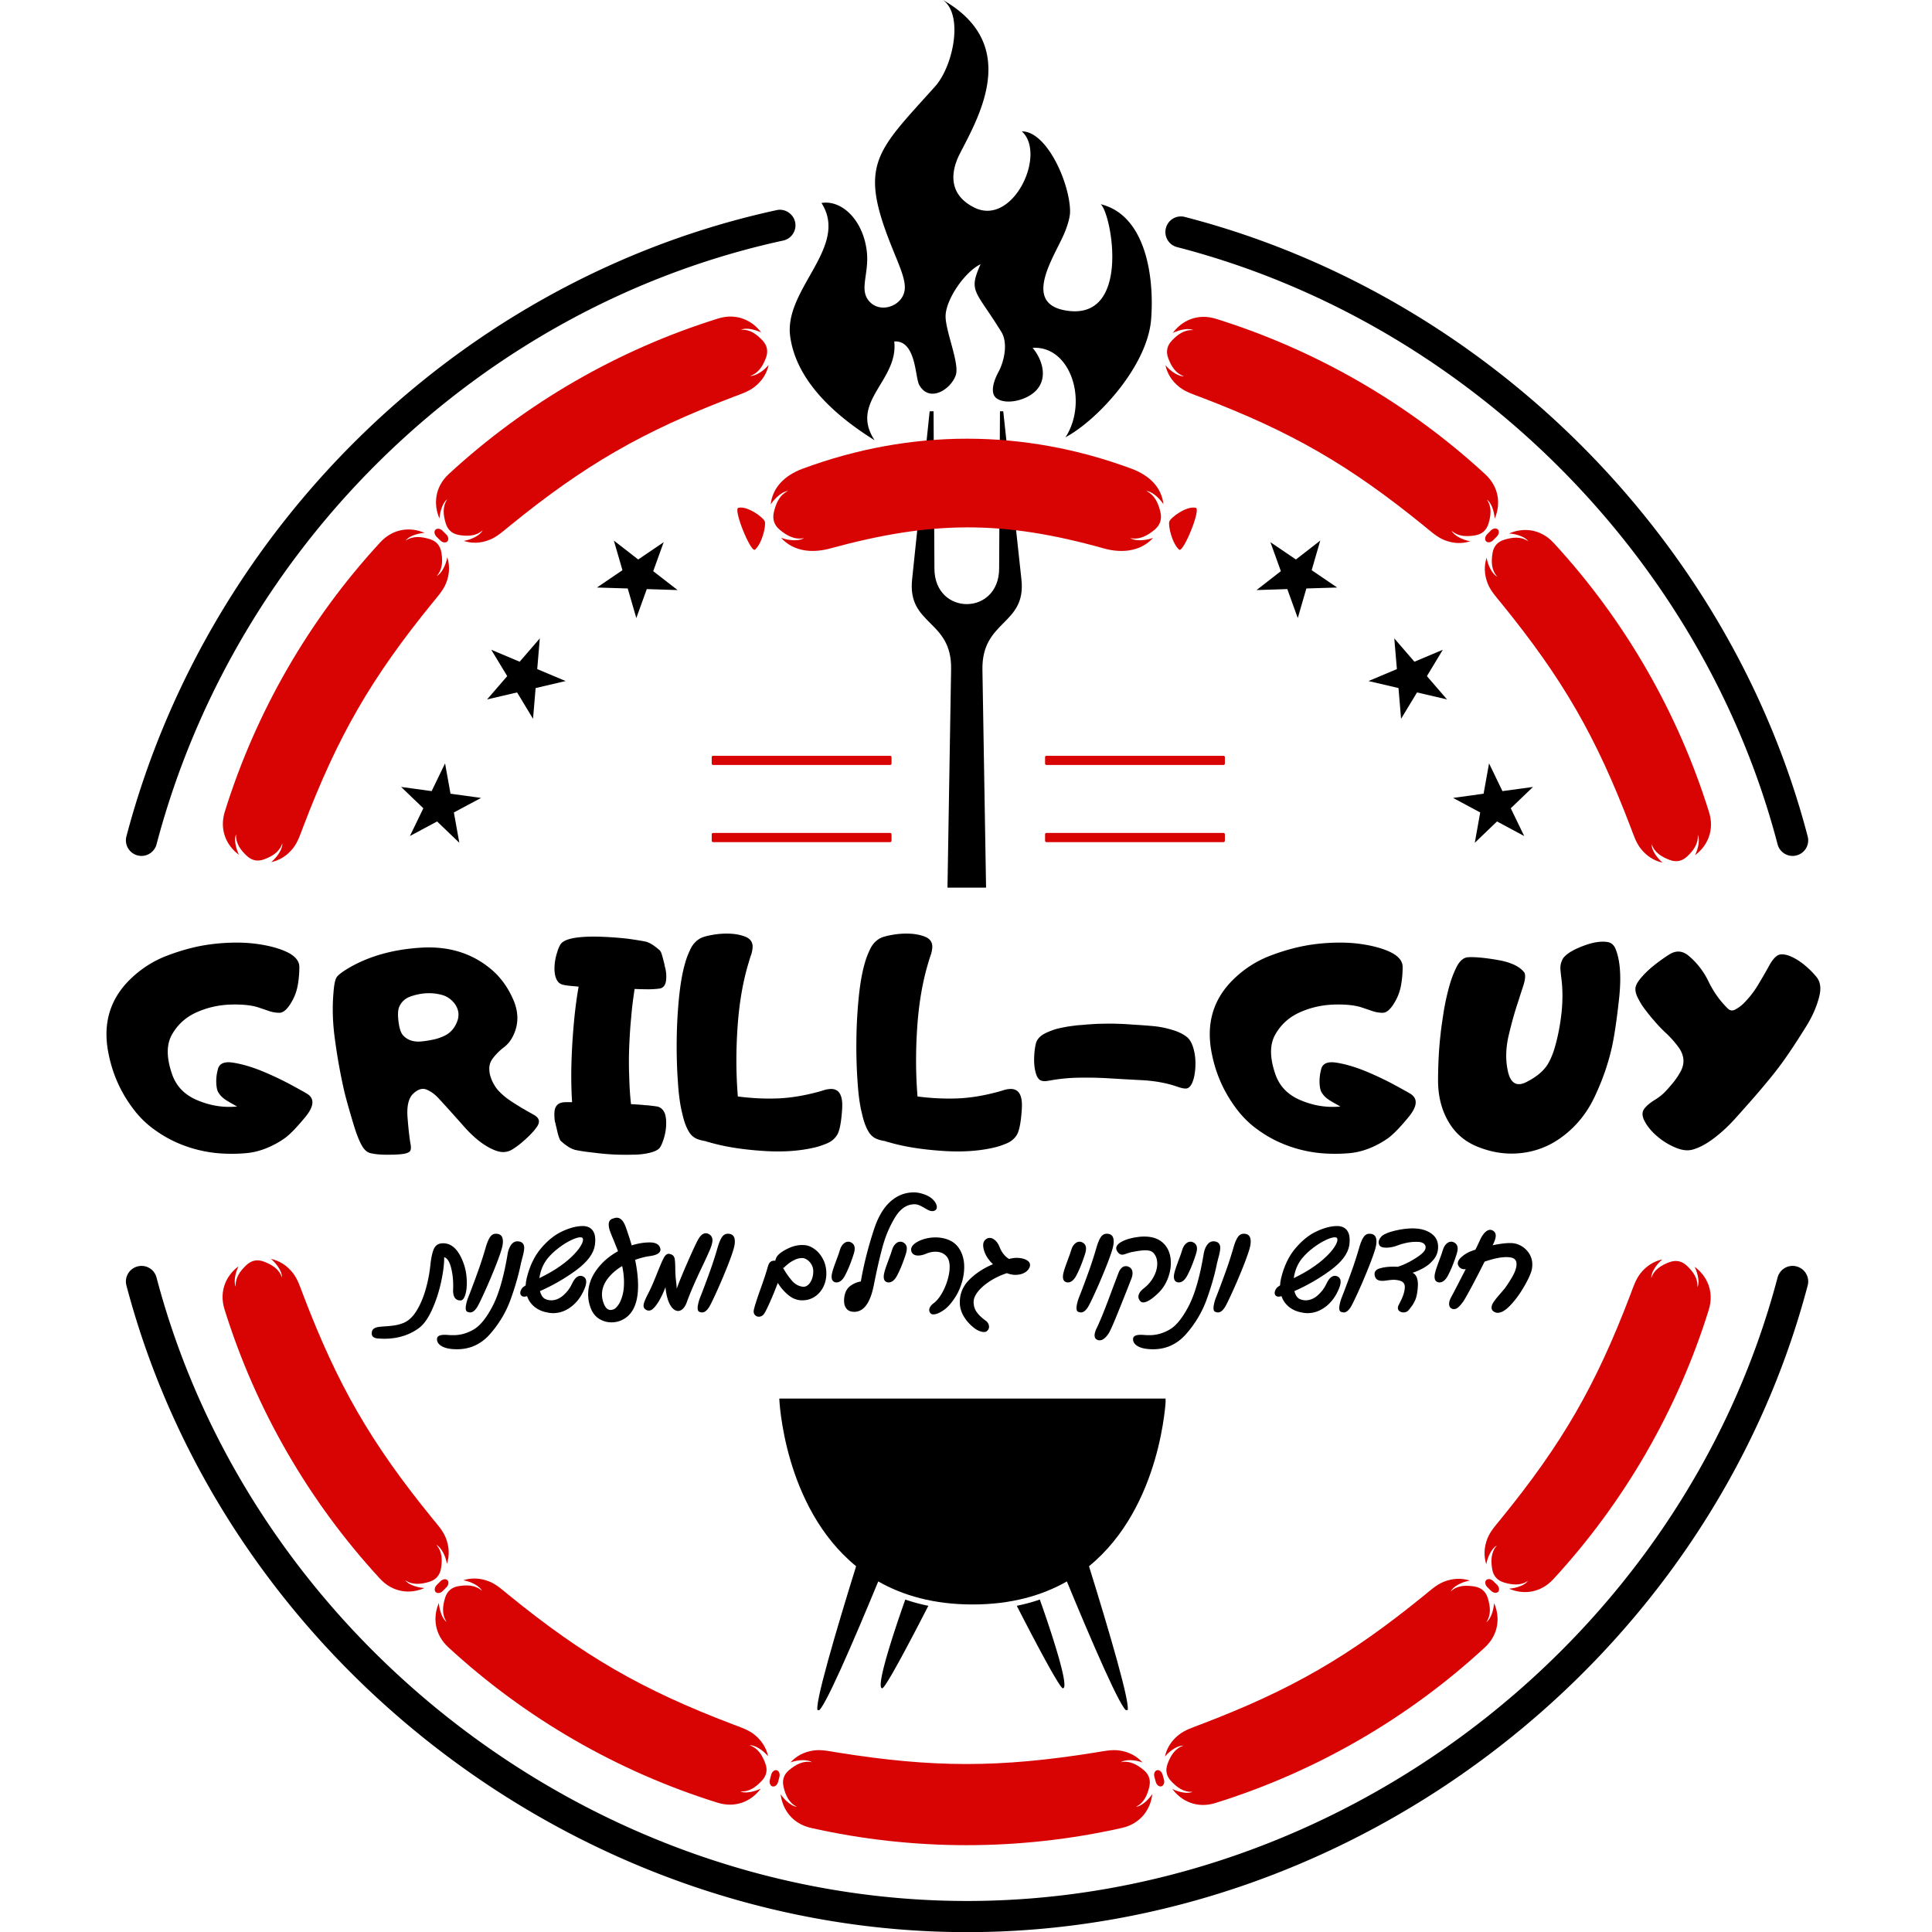 <?xml version="1.0" encoding="UTF-8"?>
<svg data-bbox="57.868 0.008 931.443 1050.065" height="1400" viewBox="0 0 1050 1050" width="1400" xmlns="http://www.w3.org/2000/svg" data-type="color">
    <g>
        <defs>
            <clipPath id="b2f5e0c8-4a8b-4b83-9a73-3c5b46b4ba20">
                <path d="M423.523 760H633.47v169.418H423.523Zm0 0"/>
            </clipPath>
            <clipPath id="0f531b89-aef4-4432-8aab-b75fee5e0bac">
                <path d="M442 748.766h72V749h-72Zm0 0"/>
            </clipPath>
            <clipPath id="cd2284d1-2728-4c7b-be78-7a956d6e2e9d">
                <path d="M572 748.766h24V749h-24Zm0 0"/>
            </clipPath>
        </defs>
        <path fill-rule="evenodd" d="M974.258 465.176c-3.754 0-7.2-2.531-8.184-6.328-40.918-156.512-169.02-283.895-326.367-324.555-4.516-1.168-7.242-5.79-6.07-10.309 1.164-4.515 5.699-7.27 10.32-6.074 163.184 42.156 296.055 174.313 338.48 336.656 1.184 4.52-1.523 9.157-6.042 10.32-.72.2-1.434.29-2.137.29m-897.367 0c-.704 0-1.434-.11-2.153-.285-4.515-1.2-7.226-5.82-6.027-10.356 44.805-169.82 183.492-303.43 353.352-340.332 4.468-1.02 9.062 1.914 10.066 6.477.984 4.562-1.914 9.066-6.477 10.054C261.961 166.32 128.277 295.11 85.074 458.875c-1.004 3.785-4.43 6.3-8.183 6.3m448.691 584.898c-211.055 0-403.195-147.804-456.875-351.453-1.195-4.516 1.512-9.14 6.031-10.336a8.413 8.413 0 0 1 10.332 6.028c51.766 196.332 237.012 338.828 440.512 338.828 203.469 0 388.719-142.496 440.492-338.829 1.184-4.515 5.774-7.253 10.336-6.03 4.52 1.195 7.227 5.823 6.028 10.34-53.688 203.648-245.833 351.452-456.856 351.452m0 0" fill="#000000" data-color="1"/>
        <path fill-rule="evenodd" d="M236.648 287.898c.899-.914 2.633-.656 3.856.54l1.992 1.976c1.242 1.195 1.508 2.93.645 3.844h-.028c-.883.914-2.62.656-3.847-.555l-1.989-1.957c-1.23-1.215-1.527-2.95-.629-3.848m161.895-72.18c3.95-1.511 8.168-2.827 11.547-5.46 4.281-3.352 6.703-7.528 7.629-11.895-2.93 3.5-7.254 6.117-10.082 5.953 4.73-1.539 7.062-5.683 8.636-9.84 1.356-3.62.653-6.808-1.992-9.59-3.05-3.202-6.73-6.058-11.64-5.656 2.277-1.183 7.004-.476 11.043 1.454-4.938-6.676-13.497-10.668-23.399-7.586-54.332 16.933-104.539 45.925-146.367 84.504-7.656 7.078-8.434 16.535-5.082 24.164.328-4.52 2.094-9.024 4.262-10.43-2.797 4.039-2.153 8.66-.91 12.894 1.07 3.696 3.5 5.895 7.296 6.54 4.403.714 9.145.761 12.852-2.575-1.27 2.575-5.758 5.012-10.305 5.79 4.262 1.39 9.121 1.39 14.164-.657 3.965-1.605 7.227-4.594 10.52-7.273 41.015-33.399 72.37-51.5 121.828-70.336m0 0" fill="#d80404" data-color="2"/>
        <path fill-rule="evenodd" d="M235.137 327.496c2.675-3.289 5.672-6.535 7.285-10.512 2.02-5.027 2.035-9.859.656-14.109-.793 4.504-3.23 8.93-5.758 10.188 3.336-3.696 3.274-8.438 2.555-12.836-.629-3.801-2.84-6.223-6.52-7.301-4.25-1.242-8.875-1.883-12.914.914 1.395-2.156 5.82-3.906 10.293-4.25-7.613-3.309-17.007-2.496-24.054 5.133-38.582 41.812-67.575 92.03-84.492 146.351-3.114 9.961.94 18.551 7.671 23.488-1.972-4.07-2.707-8.875-1.523-11.175-.402 4.906 2.453 8.574 5.656 11.62 2.781 2.665 5.98 3.368 9.59 2.005 4.172-1.57 8.3-3.887 9.84-8.645.183 2.856-2.48 7.207-6.027 10.172 4.382-.926 8.59-3.363 11.937-7.644 2.633-3.399 3.95-7.602 5.461-11.563 18.836-49.445 36.937-80.8 70.344-121.836" fill="#d80404" data-color="2"/>
        <path fill-rule="evenodd" d="M236.813 865.258v.015c-.91-.894-.657-2.632.554-3.859l1.961-1.988c1.207-1.242 2.93-1.528 3.844-.63.91.895.656 2.634-.555 3.86l-1.96 1.989c-1.196 1.242-2.934 1.511-3.845.613m-72.18-161.88c-1.51-3.964-2.827-8.167-5.464-11.546-3.348-4.281-7.52-6.703-11.89-7.644 3.5 2.945 6.132 7.269 5.956 10.097-1.543-4.742-5.687-7.062-9.847-8.637-3.621-1.359-6.805-.656-9.59 2.004-3.2 3.04-6.059 6.723-5.656 11.63-1.18-2.274-.477-7.009 1.453-11.044-6.672 4.934-10.664 13.48-7.57 23.399 16.921 54.316 45.914 104.539 84.496 146.351 7.074 7.672 16.527 8.453 24.156 5.082-4.504-.312-9.02-2.078-10.426-4.246 4.04 2.797 8.664 2.156 12.895.914 3.695-1.082 5.894-3.5 6.523-7.316.73-4.379.777-9.125-2.547-12.836 2.547 1.27 4.996 5.742 5.777 10.289 1.391-4.246 1.375-9.094-.66-14.148-1.597-3.98-4.59-7.227-7.27-10.5-33.402-41.036-51.503-72.403-70.335-121.848m0 0" fill="#d80404" data-color="2"/>
        <path fill-rule="evenodd" d="m419.875 970.875-.012.016c-1.242-.317-1.886-1.946-1.453-3.621l.703-2.707c.434-1.676 1.782-2.782 3.02-2.47v.016c1.242.317 1.887 1.946 1.453 3.606l-.703 2.707c-.434 1.676-1.781 2.781-3.008 2.453M276.41 866.789c-3.289-2.684-6.535-5.676-10.5-7.289-5.043-2.02-9.875-2.031-14.125-.676 4.504.809 8.95 3.239 10.203 5.778-3.707-3.336-8.449-3.278-12.832-2.555-3.816.625-6.222 2.824-7.316 6.515-1.242 4.235-1.883 8.875.914 12.915-2.156-1.391-3.906-5.832-4.25-10.293-3.305 7.601-2.5 17.007 5.129 24.054 41.816 38.582 92.035 67.574 146.355 84.496 9.965 3.11 18.551-.957 23.485-7.675-4.067 1.988-8.868 2.707-11.172 1.523 4.906.406 8.57-2.469 11.62-5.652 2.665-2.785 3.368-5.985 2.005-9.59-1.555-4.172-3.887-8.317-8.645-9.844 2.871-.183 7.211 2.48 10.172 6.016-.926-4.371-3.351-8.574-7.644-11.926-3.395-2.645-7.598-3.965-11.563-5.461-49.445-18.832-80.797-36.945-121.836-70.336m0 0" fill="#d80404" data-color="2"/>
        <path fill-rule="evenodd" d="M631.2 970.816v.016c-1.227.344-2.606-.75-3.067-2.41l-.735-2.692c-.476-1.675.153-3.293 1.38-3.652 1.226-.328 2.6.75 3.066 2.426l.73 2.676c.477 1.66-.148 3.304-1.375 3.636M454.91 952.402c-4.172-.675-8.496-1.644-12.742-1.062-5.356.762-9.563 3.172-12.555 6.492 4.293-1.559 9.352-1.676 11.715-.105-4.86-1.047-8.945 1.378-12.387 4.203-2.992 2.437-3.98 5.566-3.066 9.308 1.031 4.293 2.797 8.617 7.238 10.707-2.554-.117-6.297-3.093-8.836-6.793.953 8.258 6.34 15.996 16.485 18.285 55.5 12.504 113.484 12.504 168.984 0 10.188-2.304 15.59-10.117 16.5-18.402-2.527 3.754-6.324 6.79-8.898 6.91 4.425-2.093 6.191-6.418 7.238-10.71.914-3.739-.09-6.868-3.066-9.31-3.438-2.823-7.528-5.25-12.403-4.202 2.38-1.586 7.485-1.45 11.805.136-2.992-3.32-7.195-5.761-12.582-6.52-4.246-.581-8.559.384-12.746 1.06-52.227 8.406-88.442 8.406-140.684.003m0 0" fill="#d80404" data-color="2"/>
        <path fill-rule="evenodd" d="M814.188 865.11h.015c-.898.91-2.633.656-3.86-.555l-1.991-1.961c-1.239-1.211-1.524-2.934-.63-3.86v.02c.9-.91 2.633-.656 3.864.555l1.988 1.945c1.242 1.21 1.512 2.96.614 3.855m-161.88 72.164c-3.964 1.532-8.167 2.844-11.562 5.477-4.266 3.352-6.691 7.523-7.629 11.89 2.946-3.5 7.266-6.132 10.094-5.937-4.742 1.527-7.074 5.656-8.629 9.832-1.363 3.606-.66 6.805 2.004 9.586 3.035 3.203 6.715 6.059 11.621 5.656-2.289 1.184-7 .48-11.039-1.468 4.937 6.671 13.48 10.683 23.398 7.586 54.317-16.922 104.536-45.91 146.352-84.493 7.672-7.074 8.453-16.53 5.086-24.16-.313 4.504-2.078 9.035-4.25 10.414 2.797-4.043 2.156-8.648.898-12.898-1.062-3.68-3.484-5.899-7.3-6.524-4.383-.714-9.125-.777-12.836 2.575 1.257-2.575 5.746-5.012 10.293-5.805-4.25-1.375-9.094-1.375-14.153.656-3.976 1.613-7.222 4.61-10.515 7.285-41.02 33.407-72.391 51.512-121.832 70.328m0 0" fill="#d80404" data-color="2"/>
        <path fill-rule="evenodd" d="M815.71 825.5c-2.675 3.29-5.667 6.547-7.28 10.512-2.02 5.039-2.035 9.87-.676 14.12.808-4.503 3.234-8.944 5.777-10.183-3.336 3.68-3.293 8.434-2.558 12.832.629 3.801 2.824 6.227 6.523 7.305 4.246 1.238 8.867 1.867 12.906-.93-1.386 2.168-5.832 3.918-10.289 4.266 7.598 3.305 17.008 2.496 24.055-5.133 38.582-41.824 67.57-92.035 84.492-146.371 3.11-9.961-.953-18.531-7.676-23.453 1.993 4.055 2.711 8.86 1.512 11.16.422-4.906-2.45-8.586-5.637-11.637-2.785-2.664-5.968-3.351-9.59-2.008-4.175 1.57-8.32 3.907-9.843 8.649-.18-2.844 2.48-7.211 6.015-10.156-4.37.925-8.574 3.343-11.941 7.64-2.629 3.383-3.95 7.602-5.445 11.551-18.832 49.453-36.953 80.813-70.344 121.836" fill="#d80404" data-color="2"/>
        <path fill-rule="evenodd" d="M814.04 287.734c.898.899.655 2.633-.556 3.86l-1.957 1.992c-1.215 1.238-2.933 1.523-3.863.625l.016-.016c-.91-.882-.657-2.613.554-3.843l1.946-1.989c1.21-1.238 2.957-1.523 3.86-.629m72.179 161.883c1.511 3.961 2.828 8.184 5.46 11.563 3.352 4.261 7.524 6.703 11.895 7.629-3.504-2.93-6.136-7.254-5.941-10.082 1.527 4.726 5.656 7.058 9.828 8.628 3.61 1.364 6.809.66 9.59-2.003 3.203-3.036 6.058-6.73 5.652-11.641 1.184 2.289.48 7.02-1.465 11.059 6.672-4.938 10.684-13.497 7.586-23.399-16.922-54.332-45.91-104.555-84.492-146.367-7.074-7.656-16.531-8.438-24.164-5.086 4.504.316 9.035 2.094 10.41 4.266-4.039-2.801-8.644-2.157-12.89-.914-3.684 1.078-5.899 3.484-6.524 7.3-.719 4.399-.777 9.14 2.574 12.848-2.574-1.27-5.015-5.758-5.808-10.305-1.375 4.262-1.375 9.11.66 14.164 1.617 3.965 4.61 7.227 7.285 10.504 33.406 41.035 51.512 72.39 70.344 121.836m0 0" fill="#d80404" data-color="2"/>
        <path fill-rule="evenodd" d="M774.422 286.223c3.293 2.68 6.555 5.672 10.52 7.285 5.038 2.02 9.87 2.035 14.109.66-4.492-.793-8.934-3.234-10.192-5.762 3.696 3.34 8.453 3.278 12.852 2.559 3.8-.625 6.207-2.84 7.297-6.524 1.246-4.246 1.89-8.867-.926-12.906 2.172 1.375 3.922 5.82 4.262 10.29 3.308-7.618 2.5-17.009-5.13-24.055-41.827-38.579-92.034-67.575-146.366-84.508-9.961-3.098-18.535.957-23.457 7.691 4.054-1.973 8.855-2.71 11.16-1.527-4.906-.403-8.586 2.453-11.64 5.656-2.661 2.766-3.352 5.969-2.005 9.59 1.57 4.156 3.907 8.3 8.649 9.84-2.844.18-7.211-2.485-10.157-6.028.926 4.387 3.348 8.586 7.641 11.938 3.383 2.633 7.602 3.953 11.566 5.46 49.446 18.837 80.797 36.934 121.817 70.34" fill="#d80404" data-color="2"/>
        <path fill-rule="evenodd" d="M578.957 237.691c16.844-8.824 44.73-38.414 46.676-64.37 1.824-24.43-3.59-56.575-27.45-62.337 5.922 4.801 17.024 64.477-19.554 57.653-23.309-4.336-5.059-29.918-.031-42.227 1.734-4.238 2.96-8.41 2.96-11.445 0-14.977-12.402-43.582-26.222-43.582 13.656 12.36-4.79 51.762-25.719 41.469-13.808-6.805-13.375-18.743-7.96-29.32 10.261-20.075 33.331-59.27-9.169-83.524 11.324 8.097 5.547 36.039-4.324 47.023-30.457 33.914-40.613 41.422-26.031 80.617 5.281 14.2 10.324 23.336 9.543 29.86-1.031 8.527-12.446 12.894-18.684 6.836-6.687-6.465-.375-15.364-1.93-27.946-2.093-17.039-13.703-27.898-24.609-26.078 15.242 23.774-20.45 46.723-17.012 72.41 1.993 14.793 11.614 35.168 45.899 56.547-13.91-21.004 13.043-32.343 10.668-53.707 11.89-.746 11.293 19.48 13.539 23.563 5.52 10.066 17.336 2.484 19.926-5.34 2.062-6.3-5.567-23.695-5.567-31.848 0-9.082 10.399-24.175 19-28.347-6.703 15.226-2.86 13.804 11.309 36.78 3.773 6.122 1.496 16.177-1.613 21.872-2.274 4.16-4.848 11.207-1.079 14.137 3.125 2.437 9.094 2.406 14.586.285 14.45-5.625 12.192-19.086 5.102-27.617 20.137-1.27 29.832 27.601 18.82 47.035a12.5 12.5 0 0 1-1.074 1.601" fill="#000000" data-color="1"/>
        <path fill-rule="evenodd" d="m533.93 363.973 1.976 118.437h-20.972l1.972-118.765c.45-26.961-23.816-23.637-21.199-48.684l9.543-91.434h2.125l.465 85.524c.12 25.703 35.039 25.687 35.172 0l.449-85.524h1.781l9.887 91.434c2.691 24.937-21.649 21.844-21.2 49.012" fill="#000000" data-color="1"/>
        <path fill-rule="evenodd" d="M401.176 276.008c4.894-1.317 13.734 5.191 14.48 7.433.75 2.243-1.508 12.102-5.414 15.348-2.363 1.227-11.64-21.496-9.066-22.781" fill="#d80404" data-color="2"/>
        <path fill-rule="evenodd" d="M649.988 276.008c-4.89-1.317-13.734 5.191-14.484 7.433-.746 2.243 1.516 12.102 5.418 15.348 2.363 1.227 11.64-21.496 9.066-22.781" fill="#d80404" data-color="2"/>
        <path fill-rule="evenodd" d="M599.934 298.059c4.308 1.21 8.972 1.734 13.46 1.105 5.688-.793 10.114-3.336 13.274-6.836-4.535 1.645-9.89 1.766-12.375.106 5.144 1.093 9.453-1.465 13.102-4.442 3.144-2.59 4.19-5.879 3.234-9.832-1.106-4.531-2.961-9.11-7.66-11.324 2.722.121 6.672 3.266 9.336 7.164-.989-8.719-7.121-15.496-17.41-19.297-58.66-21.707-119.95-21.707-178.61 0-10.336 3.813-16.469 10.668-17.426 19.418 2.676-3.965 6.684-7.152 9.41-7.285-4.699 2.21-6.554 6.777-7.644 11.324-.973 3.934.074 7.242 3.23 9.828 3.637 2.992 7.961 5.551 13.106 4.446-2.512 1.671-7.899 1.539-12.477-.153 3.157 3.516 7.598 6.09 13.297 6.883 4.489.629 9.14.074 13.465-1.11 55.203-15.046 93.484-15.452 148.688.005" fill="#d80404" data-color="2"/>
        <path fill-rule="evenodd" d="m333.617 293.793 13.227 10.277 13.851-9.406-5.683 15.75 13.238 10.277-16.738-.539-5.688 15.75-4.668-16.078-16.726-.523 13.855-9.414" fill="#000000" data-color="1"/>
        <path fill-rule="evenodd" d="m717.531 293.793-13.226 10.277-13.864-9.406 5.684 15.75-13.223 10.277 16.723-.539 5.684 15.75 4.668-16.078 16.738-.523-13.848-9.414" fill="#000000" data-color="1"/>
        <path fill-rule="evenodd" d="m266.984 353.125 15.442 6.508 10.949-12.684-1.402 16.692 15.433 6.492-16.304 3.812-1.407 16.696-8.675-14.329-16.31 3.817 10.954-12.676" fill="#000000" data-color="1"/>
        <path fill-rule="evenodd" d="m784.148 353.125-15.437 6.508-10.953-12.684 1.422 16.692-15.438 6.492 16.309 3.812 1.402 16.696 8.676-14.329 16.308 3.817-10.953-12.676" fill="#000000" data-color="1"/>
        <path fill-rule="evenodd" d="m217.992 427.684 16.59 2.273 7.3-15.078 2.966 16.484 16.59 2.293-14.77 7.895 2.965 16.484-12.086-11.59-14.766 7.914 7.301-15.082" fill="#000000" data-color="1"/>
        <path fill-rule="evenodd" d="m833.156 427.684-16.605 2.273-7.285-15.078-2.965 16.484-16.586 2.293 14.75 7.895-2.95 16.484 12.075-11.59 14.777 7.914-7.297-15.082" fill="#000000" data-color="1"/>
        <path fill-rule="evenodd" d="M387.531 410.75h96.27c.402 0 .73.344.73.766v3.453c0 .418-.328.777-.73.777h-96.27c-.402 0-.73-.36-.73-.777v-3.453c0-.422.312-.766.73-.766" fill="#d80404" data-color="2"/>
        <path fill-rule="evenodd" d="M387.531 452.684h96.27c.402 0 .73.343.73.761v3.457c0 .434-.328.778-.73.778h-96.27c-.402 0-.73-.344-.73-.778v-3.457c0-.418.312-.761.73-.761" fill="#d80404" data-color="2"/>
        <path fill-rule="evenodd" d="M568.695 410.75h96.27c.406 0 .73.344.73.766v3.453c0 .418-.328.777-.73.777h-96.27c-.402 0-.73-.36-.73-.777v-3.453c0-.422.328-.766.73-.766" fill="#d80404" data-color="2"/>
        <path fill-rule="evenodd" d="M568.695 452.684h96.27c.406 0 .73.343.73.761v3.457c0 .434-.328.778-.73.778h-96.27c-.402 0-.73-.344-.73-.778v-3.457c0-.418.328-.761.73-.761" fill="#d80404" data-color="2"/>
        <path d="M479.469 917.543c2.015.035 20.574-36.04 25.062-44.828a101 101 0 0 1-12.527-3.383c-1.399 3.918-17.098 48.129-12.535 48.211" fill="#000000" data-color="1"/>
        <path d="M577.664 917.543c4.559-.082-11.137-44.293-12.539-48.211a101 101 0 0 1-12.523 3.383c4.484 8.789 23.039 44.863 25.062 44.828" fill="#000000" data-color="1"/>
        <g clip-path="url(#b2f5e0c8-4a8b-4b83-9a73-3c5b46b4ba20)">
            <path d="M633.61 760.082H423.522s2.149 58.766 41.754 91.129c-10.359 33.332-23.507 77.535-20.714 78.543 2.69.969 19.62-38.508 32.746-70.281 13.453 7.668 30.253 12.52 51.257 12.52s37.801-4.852 51.254-12.52c13.125 31.773 30.055 71.25 32.75 70.28 2.79-1.007-10.36-45.21-20.718-78.542 39.605-32.363 41.757-91.129 41.757-91.129" fill="#000000" data-color="1"/>
        </g>
        <g clip-path="url(#0f531b89-aef4-4432-8aab-b75fee5e0bac)">
            <path d="M473.305 633.422s-53.473 53.586-19.914 102.176c.21.304.421.613.64.918 0 0-15.656-46.121 9.102-73.25 0 0 2.71 30.859 27.469 44.761 24.753 13.903 22.722 40.356 22.722 40.356s5.086-30.184-22.047-51.207c-27.129-21.024-17.972-63.754-17.972-63.754" fill="#000000" data-color="1"/>
        </g>
        <g clip-path="url(#cd2284d1-2728-4c7b-be78-7a956d6e2e9d)">
            <path d="M592.59 675.64s14.242 50.614-20.348 72.743c0 0 23.254-27.977 20.348-72.742" fill="#000000" data-color="1"/>
        </g>
        <path d="M146.193 514.173q7.264 1.676 11.515 4.172 4.982 3.016 4.984 7.187 0 4.846-.828 9.688a27.5 27.5 0 0 1-3.25 9.078c-2.324 4.086-4.57 6.125-6.734 6.125q-2.953 0-5.766-.985a810 810 0 0 0-5.593-1.89q-5.675-1.888-15.438-1.578-9.769.377-18.312 4.234-8.626 3.861-13.25 11.953-4.687 8.097 0 21.64c2.27 6.618 6.91 11.36 13.921 14.235q10.53 4.395 21.422 3.328c-3.18-1.757-5.297-2.992-6.359-3.703q-2.11-1.436-3.328-3.187-1.066-1.36-1.36-3.25-.83-4.998.672-10.36 1.22-4.387 8.11-3.343 6.89 1.065 15.14 4.328a169 169 0 0 1 15.578 7.265q7.421 4.001 9.766 5.438 5.905 3.861-1.062 12.422c-4.688 5.699-8.399 9.531-11.125 11.5q-2.877 2.05-5.672 3.484-7.723 4.08-15.516 4.766-7.8.673-15.516 0c-6.867-.657-13.449-2.242-19.75-4.766Q90.94 619 84.13 614.08q-6.878-4.839-12.11-11.953-9.69-13.015-12.937-29c-3.476-16.445.504-30.172 11.953-41.172q8.638-8.31 19.531-12.484 10.828-4.154 20.97-5.828a109 109 0 0 1 17.327-1.36c5.907 0 11.68.633 17.328 1.89m0 0" fill="#000000" data-color="1"/>
        <path d="M181.255 539.298q.45-5.89 1.516-7.86.983-1.967 7.188-5.609 16.575-9.526 39.437-10.828c15.188-.8 27.977 3.367 38.375 12.5q7.186 6.361 11.422 16.344 4.154 10.066-.375 19.218-1.893 3.862-5.156 6.282a31.3 31.3 0 0 0-5.75 5.75q-2.192 2.878-1.97 6.218c.052 1.618.352 3.125.907 4.532a17.7 17.7 0 0 0 1.828 3.86 16.3 16.3 0 0 0 2.64 3.483 32 32 0 0 0 3.329 3.032q1.371 1.125 3.797 2.718c.851.555 2.187 1.387 4 2.5q.982.692 2.047 1.22c.656.398 1.336.796 2.047 1.202a365 365 0 0 1 4.015 2.266q3.92 2.424 1.281 6.219c-1.468 2.117-3.492 4.336-6.062 6.656q-3.86 3.55-7.188 5.594-4.313 2.735-9.687.531-8.392-3.327-17.172-13.39-8.86-9.998-14.078-15.594c-2.023-1.97-4.07-3.332-6.14-4.094-2.118-.75-4.407.012-6.876 2.281q-3.94 3.705-3.109 13.39.763 9.692 1.672 14.454.45 2.954-.688 3.781-1.206.926-3.703 1.219-2.876.375-6.437.375c-2.43.055-4.602 0-6.516-.156a27 27 0 0 1-4.078-.594q-2.127-.388-3.562-2.047-3.036-3.187-6.657-15.672-3.703-12.406-4.687-17.094a17 17 0 0 1-.39-1.75 18 18 0 0 1-.376-1.734q-2.424-11.202-4.156-24.219-1.753-12.949-.688-24.984m59.266 1.515c-5.656-1.613-11.54-1.335-17.64.829q-4.395 1.676-6.048 5.906-.907 2.5-.234 7.797c.457 3.531 1.238 5.93 2.344 7.187q3.481 4.019 9.922 3.485a59 59 0 0 0 6.437-.985 26.5 26.5 0 0 0 6.125-2.047q4.841-2.26 6.969-7.64c1.406-3.532.926-6.883-1.437-10.063q-2.66-3.327-6.438-4.469m0 0" fill="#000000" data-color="1"/>
        <path d="M301.314 604.845q.152-5.826 6.047-5.828h3.563c-.305-4.438-.454-9.352-.454-14.75q-.001-6.669.532-16.5.526-8.703 1.359-16.579.983-8.857 2.125-14.984a190 190 0 0 1-2.656-.234l-2.344-.219q-.69-.076-1.89-.234-.236 0-1.438-.297-2.878-.53-4.016-3.719-.984-2.56-.75-6.812.294-3.78 1.438-7.188.903-3.17 2.187-4.766c1.313-1.507 4.086-2.566 8.328-3.172q5.984-.762 13.625-.453 7.42.298 14.078 1.047 6.123.844 9.907 1.594.686.157 2.047.766.761.375 1.968 1.125l1.813 1.359q.45.393 1.75 1.453.527.598.984 1.735.452 1.515.828 2.875.076.375.75 2.953c.157 1.062.305 1.718.453 1.968q.312 1.44.47 2.797.139 1.36.062 3.031-.223 4.986-3.703 5.454-3.563.457-7.032.375-1.909.001-6.437-.157c-.906 5.805-1.54 11.028-1.89 15.672-.462 4.492-.813 9.813-1.063 15.969q-.3 8.096 0 15.813.216 8.408.984 15.14 3.17.158 4.688.297 1.06.081 2.125.156.983.158 1.89.156 1.36.142 3.328.375.684.082 1.282.157.527.14.984.14 2.811.69 4.094 3.782.903 2.659.687 6.812a28.8 28.8 0 0 1-1.375 7.188q-1.126 3.486-2.187 4.78c-1.262 1.462-4.04 2.516-8.328 3.173q-2.957.455-6.438.453-3.55.082-7.187 0c-4.387-.102-9.106-.485-14.157-1.14q-5.752-.592-9.906-1.5-1.359-.451-1.969-.766-.533-.217-1.968-1.125-.69-.468-1.891-1.375.075.08-1.672-1.438-.533-.375-.984-1.734-.457-1.06-.906-2.875c-.25-1.063-.477-2.047-.672-2.953-.262-.907-.414-1.586-.454-2.047q-.456-1.061-.53-2.719-.16-1.966-.079-3.031m0 0" fill="#000000" data-color="1"/>
        <path d="M383.534 620.204c-2.075-.351-3.688-.781-4.844-1.281q-2.66-1.137-4.328-3.938c-1.461-2.414-2.641-5.672-3.547-9.765q-1.753-6.734-2.422-17.703-.768-10.904-.61-22.704a262 262 0 0 1 1.282-22.937c.758-7.414 1.847-13.547 3.265-18.39q.984-3.638 2.875-7.563c1.207-2.625 3.02-4.617 5.438-5.985q1.968-1.059 6.75-1.89 4.686-.826 9.531-.61 4.842.236 8.547 1.813c2.426 1.117 3.613 2.906 3.563 5.375a15.6 15.6 0 0 1-.766 4.172c-.5 1.406-.93 2.742-1.281 4q-4.769 15.516-6.125 35.203-1.36 19.674.14 37.906 11.122 1.44 21.5 1.063 10.295-.373 22.094-3.547 1.669-.451 3.563-1.063a13 13 0 0 1 3.64-.53q6.576.081 5.89 10.827-.673 10.735-2.718 14.14-1.894 3.036-5.375 4.548-3.563 1.516-6.734 2.265-12.72 3.036-28.985 1.828-16.347-1.136-28.078-4.546a74 74 0 0 1-1.14-.297 6.6 6.6 0 0 1-1.125-.39m0 0" fill="#000000" data-color="1"/>
        <path d="M481.186 620.204c-2.075-.351-3.688-.781-4.844-1.281q-2.66-1.137-4.328-3.938c-1.461-2.414-2.641-5.672-3.547-9.765q-1.753-6.734-2.422-17.703-.768-10.904-.61-22.704a262 262 0 0 1 1.282-22.937c.758-7.414 1.847-13.547 3.265-18.39q.984-3.638 2.875-7.563c1.207-2.625 3.02-4.617 5.438-5.985q1.968-1.059 6.75-1.89 4.686-.826 9.531-.61 4.842.236 8.547 1.813c2.426 1.117 3.613 2.906 3.563 5.375a15.6 15.6 0 0 1-.766 4.172c-.5 1.406-.93 2.742-1.281 4q-4.769 15.516-6.125 35.203-1.36 19.674.14 37.906 11.122 1.44 21.5 1.063 10.295-.373 22.094-3.547 1.669-.451 3.563-1.063a13 13 0 0 1 3.64-.53q6.576.081 5.89 10.827-.673 10.735-2.718 14.14-1.894 3.036-5.375 4.548-3.563 1.516-6.734 2.265-12.72 3.036-28.985 1.828-16.348-1.136-28.078-4.546a74 74 0 0 1-1.14-.297 6.6 6.6 0 0 1-1.125-.39m0 0" fill="#000000" data-color="1"/>
        <path d="M570.353 587.282q-1.969.315-2.578.313a5.6 5.6 0 0 1-2.11-.39q-.984-.454-1.593-1.438-.69-.904-1.203-2.797-.926-3.405-.844-7.64.075-4.232.844-7.72.75-3.78 5.062-5.984 2.42-1.2 5.672-2.266 2.122-.609 6.219-1.359 1.81-.31 6.281-.844 1.499-.06 3.016-.219 1.513-.152 3.031-.234c2.625-.195 4.594-.297 5.906-.297q1.969-.076 5.906-.078c1.313 0 3.274.055 5.891.156q1.969.082 5.906.375 5.298.298 10.594.766 5.295.456 10.531 2.031 5.297 1.519 8.547 4.25 2.263 2.11 3.406 6.735c.708 2.718.985 5.82.829 9.296q-.3 5.082-1.579 8.188-1.516 3.627-3.859 3.469-.986 0-2.36-.375-.83-.218-2.64-.828-8.096-2.73-18.312-3.329c-6.868-.351-13.172-.707-18.922-1.062q-7.958-.45-15.89-.297a96 96 0 0 0-15.75 1.578m0 0" fill="#000000" data-color="1"/>
        <path d="M745.806 514.173q7.263 1.676 11.515 4.172c3.32 2.011 4.985 4.406 4.985 7.187q-.001 4.846-.829 9.688a27.5 27.5 0 0 1-3.25 9.078c-2.324 4.086-4.57 6.125-6.734 6.125q-2.953 0-5.766-.985a810 810 0 0 0-5.593-1.89q-5.674-1.888-15.438-1.578-9.769.377-18.312 4.234-8.626 3.861-13.25 11.953-4.687 8.097 0 21.64c2.27 6.618 6.91 11.36 13.922 14.235q10.529 4.395 21.421 3.328c-3.18-1.757-5.296-2.992-6.359-3.703q-2.11-1.436-3.328-3.187-1.066-1.36-1.36-3.25-.83-4.998.672-10.36 1.22-4.387 8.11-3.343 6.89 1.065 15.14 4.328a169 169 0 0 1 15.579 7.265c4.945 2.668 8.203 4.48 9.765 5.438q5.906 3.861-1.062 12.422-7.034 8.547-11.125 11.5-2.877 2.05-5.672 3.484-7.723 4.08-15.516 4.766-7.8.673-15.515 0c-6.868-.657-13.45-2.242-19.75-4.766-5-1.969-9.774-4.594-14.313-7.875q-6.878-4.839-12.11-11.953-9.69-13.015-12.937-29c-3.476-16.445.504-30.172 11.953-41.172 5.758-5.539 12.27-9.703 19.532-12.484q10.827-4.154 20.968-5.828a109 109 0 0 1 17.328-1.36c5.907 0 11.68.633 17.329 1.89m0 0" fill="#000000" data-color="1"/>
        <path d="M782.914 562.157q.294-3.171 1.36-10.062a128 128 0 0 1 2.797-13.922q1.746-6.966 4.39-12.344 2.653-5.372 6.438-5.594 5.67-.312 16.203 1.516 10.434 1.816 14.219 6.656c.863 1.211.71 3.656-.454 7.344q-1.815 5.518-2.5 7.797-2.877 8.39-5.296 18.61-2.502 10.219-.75 19.155 2.045 11.051 10.437 6.657 8.404-4.312 11.656-10 2.343-4.077 3.86-9.688c1.562-5.594 2.695-11.617 3.406-18.078q.983-9.684-.078-18.25-.298-2.263-.531-4.906c-.149-1.719.109-3.332.765-4.844q.528-1.513 1.813-2.656 2.951-2.954 10.375-5.672c4.937-1.82 9.148-2.453 12.64-1.89q2.954.455 4.313 3.624 3.78 9.158 2.047 26.266-1.83 17.11-3.875 26.719-3.019 13.768-9.453 27.39-6.438 13.705-18.157 22.188-10.908 7.94-24.453 8.703-10.44.597-20.812-3.562-10.44-4.09-15.97-13.547-5.907-9.92-5.75-23.313.078-13.388 1.36-24.297m0 0" fill="#000000" data-color="1"/>
        <path d="M891.016 532.485q3.093-3.918 7.563-7.562c2.976-2.375 5.906-4.469 8.781-6.281q5.296-3.246 10.14.609 6.891 5.673 10.97 14 4.011 8.393 10.375 14.688 1.968 2.032 4.312.671 2.344-1.278 3.938-2.797 4.607-4.388 8.171-10.218a306 306 0 0 0 6.516-11.282q1.887-3.404 4.078-4.921 2.202-1.5 6.578.078 4.091 1.593 8.188 4.922 3.997 3.328 6.734 6.734c1.969 2.574 2.445 5.953 1.438 10.14q-1.97 8.034-6.735 15.829a417 417 0 0 1-9.39 14.593 185 185 0 0 1-9.844 13.329 415 415 0 0 1-10.672 12.64q-4.909 5.595-9.906 11.125a82.6 82.6 0 0 1-10.985 9.985q-6.28 4.703-11.578 6.062-4.078 1.065-9.453-1.297a36.8 36.8 0 0 1-9.844-6.203q-4.393-3.78-6.578-8.015-2.267-4.231 0-6.97 1.81-2.262 5.453-4.53 3.622-2.205 6.125-4.922a93 93 0 0 0 4.391-5.079 41 41 0 0 0 3.703-5.671c2.164-4.188 1.89-8.32-.828-12.407a54 54 0 0 0-6.734-7.797 81 81 0 0 1-7.11-7.421 80 80 0 0 1-4.547-5.61 35.2 35.2 0 0 1-3.859-6.047q-1.594-2.952-1.594-5.218-.081-2.204 2.203-5.157m0 0" fill="#000000" data-color="1"/>
        <path d="M251.776 686.135q1.922 5.005 1.922 11.11 0 4.065-.937 6.796c-.618 1.813-1.453 2.719-2.516 2.719-2.793 0-4.121-1.992-3.984-5.984q.263-6.452-1.078-11.672-1.331-5.217-3.782-5.828.06 5.531-1.703 13.578-1.753 8.05-4.953 15.062-3.188 7.014-7.172 9.938-7.92 5.718-18.687 5.718-1.265 0-3.532-.14-3.328-.328-3.328-2.719c0-1.117.336-1.95 1-2.5q1.002-.831 3-1.094c.711-.086 1.75-.172 3.125-.265q3.253-.204 5.516-.578a22 22 0 0 0 4.594-1.282q4.125-1.674 7.218-6.765 3.076-5.076 4.938-11.75a77.4 77.4 0 0 0 2.531-13.407q.608-5.389 1.797-8.171 1.201-2.795 4.063-3.141.325-.061 1.062-.062 6.983 0 10.906 10.437m-11.312-2.86h.14Zm0 0" fill="#000000" data-color="1"/>
        <path d="M254.036 712.948q-.937-.409-.937-2 0-1.531.797-4.25.143-.545 1.469-3.86a604 604 0 0 0 4.656-12.562q2.061-5.797 3.86-11.985 1.125-3.983 2.39-5.875 1.265-1.905 3.25-1.906 3.797.002 3.797 4.188 0 1.94-.797 4.53c-.844 2.794-2.18 6.43-4 10.907a303 303 0 0 1-5.453 12.672q-2.721 5.94-3.72 7.547c-1.241 1.945-2.5 2.922-3.78 2.922q-.67 0-1.532-.328m0 0" fill="#000000" data-color="1"/>
        <path d="M248.372 733.291q-5.39 0-8.25-1.64-2.859-1.63-2.593-4.22.27-1.984 4.125-1.984 1.003-.001 2.468.125.74.062 2.391.063 5.659 0 10.937-3.094 5.286-3.08 10.313-12.781 5.015-9.717 8.078-28c.313-2.04.93-3.738 1.86-5.094.925-1.351 2.101-2.031 3.53-2.031q.798.001 1.594.266 2.063.738 2.063 3.328c0 1.242-.383 3.187-1.14 5.843-.087.407-.204.887-.36 1.438a22 22 0 0 0-.437 1.89q-1.863 8.99-5.516 19.032-3.657 10.03-10.969 18.437-7.312 8.422-18.094 8.422m0 0" fill="#000000" data-color="1"/>
        <path d="M323.315 676.698q-1.065 6.924-10.141 13.609c-6.055 4.45-12.625 8.246-19.719 11.39q.997 3.597 3.125 4.391 1.53.61 3 .61 3.453 0 6.547-2.688 3.093-2.7 4.75-6.297 1.998-4.326 4.594-4.328.657.001 1.265.266 1.86.795 1.86 3c0 1.023-.313 2.28-.938 3.78-1.68 4.087-4.058 7.313-7.14 9.688-3.086 2.364-6.375 3.547-9.875 3.547q-1.142 0-2.266-.187c-3.062-.45-5.617-1.469-7.656-3.063-2.031-1.594-3.45-3.586-4.25-5.984l-.86.203q-.204.064-.671.063c-.711 0-1.25-.188-1.625-.563q-.563-.575-.563-1.5c0-.75.313-1.57.938-2.469q.387-.591 1.984-1.594.14-2.123.531-3.718 2.39-10.044 7.844-16.453 5.45-6.422 11.61-9.25 6.152-2.826 11-2.828c2.218 0 3.913.656 5.093 1.968 1.176 1.305 1.766 3.172 1.766 5.61q-.002 1.266-.203 2.797M302.502 689.4c3.188-2.082 5.852-4.157 8-6.22q3.233-3.092 4.797-5.546 1.562-2.466 1.563-3.86-.002-.607-.204-.874c-.18-.301-.593-.453-1.25-.453q-1.8 0-5 1.53-3.188 1.52-6.687 4.157-3.487 2.626-6.078 5.75-3.597 4.455-4.516 10.766 5.982-2.983 9.375-5.25m0 0" fill="#000000" data-color="1"/>
        <path d="M358.681 677.963q.265.796.266 1.125c0 1.867-1.977 3.063-5.922 3.594q-3.456.469-7.844 2c1.063 5.187 1.594 9.867 1.594 14.031q0 15.562-10.031 19.219a13 13 0 0 1-4.391.734q-3.72 0-6.813-1.969c-2.062-1.312-3.586-3.296-4.562-5.953a20.4 20.4 0 0 1-1.328-7.25q-.002-6.983 4.484-13.234 4.499-6.248 11.734-10.234l-.39-1.063-1.938-4.86q-1.395-3.246-2.062-5.14-.656-1.904-.656-3.437 0-2.45 2.062-3.188.2-.06.922-.297a4.6 4.6 0 0 1 1.406-.234q2.983.002 4.781 4.844 1.594 4.328 3.329 10.187c3.414-1.07 6.675-1.61 9.78-1.61 3.009 0 4.868.915 5.579 2.735m-25.203 33.64q1.06-.386 2.39-2.155 1.342-1.765 2.297-4.954.969-3.187.97-7.515c0-2.926-.337-5.895-1-8.907-3.325 1.993-5.985 4.329-7.985 7.016-1.992 2.68-2.985 5.5-2.985 8.469q0 2.268.86 4.594 1.326 3.796 3.86 3.797.591 0 1.593-.344m0 0" fill="#000000" data-color="1"/>
        <path d="M385.137 670.65q2.062 1.003 2.062 3.454-.002 1.736-1.187 4.656a171 171 0 0 1-2.563 5.75 450 450 0 0 1-2.234 4.75q-5.455 11.438-7.969 18.5-.813 2.252-2.078 3.484c-.836.82-1.719 1.235-2.656 1.235q-.533-.002-1.125-.203-1.734-.669-3.094-2.953-1.36-2.297-2.156-6.297a40 40 0 0 1-.469-3.453c-1.687 4.343-3.437 7.695-5.25 10.046q-1.003 1.265-1.906 1.97c-.594.456-1.227.687-1.89.687q-.732 0-1.329-.328c-1.02-.532-1.531-1.305-1.531-2.329q.001-1.06.64-2.625.626-1.558 1.891-4.03 1.858-3.593 3.547-7.813a949 949 0 0 1 2.031-5.016l.938-2.266q1.465-3.591 2.422-5.015.967-1.437 2.234-1.438.2 0 .734.14c.883.22 1.516.606 1.891 1.157q.56.831.688 2.031.138 1.207.218 3.657 0 4.534.39 7.515c.22 1.73.352 3.215.407 4.453q1.782-5.046 6-14.656 4.232-9.61 5.5-11.812 1.921-3.657 4.328-3.657c.477 0 .985.137 1.516.407m0 0" fill="#000000" data-color="1"/>
        <path d="M380.09 712.948q-.938-.409-.938-2 0-1.531.797-4.25.143-.545 1.469-3.86a604 604 0 0 0 4.656-12.562q2.061-5.797 3.86-11.985 1.125-3.983 2.39-5.875 1.265-1.905 3.25-1.906 3.797.002 3.797 4.188 0 1.94-.797 4.53c-.844 2.794-2.18 6.43-4 10.907a303 303 0 0 1-5.453 12.672q-2.721 5.94-3.72 7.547c-1.241 1.945-2.5 2.922-3.78 2.922q-.67 0-1.532-.328m0 0" fill="#000000" data-color="1"/>
        <path d="M437.863 676.76q2.53.345 5.156 2.344c1.75 1.324 3.195 3.117 4.344 5.375q1.734 3.392 1.734 7.64-.002 4.065-1.703 7.391c-1.125 2.219-2.687 3.977-4.687 5.266q-2.988 1.921-6.641 1.922-4.127 0-7.516-2.766c-2.261-1.844-4.21-4.07-5.843-6.688a182 182 0 0 1-4.47 10.907c-1.636 3.68-2.788 5.828-3.452 6.453q-1.067.998-2.39 1-1.124 0-1.954-.797-.844-.798-.844-2.125c0-.586.336-1.945 1-4.094a178 178 0 0 1 2.328-6.953q2.984-8.249 4.391-13.234c.313-1.157.742-1.985 1.297-2.485q.826-.764 2.156-.765.406.002.594.062a6.1 6.1 0 0 1 1.734-3.328q1.732-1.733 5.422-3.484 3.684-1.765 7.61-1.766.527.001 1.734.125m4.125 14.172q0-2.063-.938-3.656-.924-1.595-2.265-2.532-1.33-.937-2.453-1-2.128-.122-4.25.875-2.126.986-3.625 2.188-1.502 1.206-2.032 1.797a1.33 1.33 0 0 1-.859.468q2.325 4.049 4.844 6.954 2.53 2.895 5.922 3.28 1.464.144 2.765-.921 1.297-1.077 2.094-3.062.797-2 .797-4.391m0 0" fill="#000000" data-color="1"/>
        <path d="M453.55 696.776q-1.594-.656-1.594-2.782-.001-1.53.625-3.562.638-2.029 1.89-5.36 1.608-4.248 2-5.718.593-2.062 1.829-3.282 1.23-1.232 2.625-1.234.67.001 1 .125 2.592.938 2.594 3.594 0 1.471-.797 3.734l-.531 1.594q-1.864 5.379-3.891 9.234-2.033 3.861-4.687 3.86-.47 0-1.063-.203m0 0" fill="#000000" data-color="1"/>
        <path d="M506.346 651.291q1.39 1.207 2.093 2.438.703 1.22.703 2.281c0 .625-.18 1.117-.53 1.469a2.65 2.65 0 0 1-1.86.734c-.625 0-1.274-.14-1.938-.422q-1.002-.433-2.39-1.312-1.736-.997-2.938-1.485a6.3 6.3 0 0 0-2.453-.5q-6.315 0-10.703 7.313-4.395 7.314-6.75 16.094-2.362 8.766-4.625 20.28c-1.906 9.845-5.477 14.766-10.703 14.766-1.824 0-3.196-.542-4.125-1.625q-1.39-1.64-1.39-4.359.002-.998.062-1.469.469-4.389 3.125-6.453a12.9 12.9 0 0 1 5.922-2.594q2.325-13.499 7.046-28c2.22-6.863 5.196-11.976 8.938-15.343q5.625-5.063 12.812-5.063c1.633 0 3.36.305 5.172.906q2.731.89 4.531 2.344m0 0" fill="#000000" data-color="1"/>
        <path d="M481.872 696.776q-1.594-.656-1.594-2.782-.001-1.53.625-3.562.638-2.029 1.89-5.36 1.608-4.248 2-5.718.593-2.062 1.829-3.282 1.23-1.232 2.625-1.234c.445 0 .781.043 1 .125q2.592.938 2.594 3.594 0 1.471-.797 3.734l-.531 1.594q-1.864 5.379-3.891 9.234-2.033 3.861-4.687 3.86-.47 0-1.063-.203m0 0" fill="#000000" data-color="1"/>
        <path d="M506.136 714.073q-1.125-.8-1.125-2.125-.001-.875.625-1.86.64-.997 1.766-1.797 2.264-1.67 4.281-5.062 2.028-3.389 3.235-7.375c.8-2.664 1.203-5.13 1.203-7.39 0-2.79-.727-4.849-2.172-6.173q-2.157-1.999-5.485-2-2.594.001-5.125 1.063-2.33 1.001-4.375 1-1.407.002-2.375-.594-.956-.609-1.296-1.734a3.8 3.8 0 0 1-.125-.86q0-1.732 1.921-3.265 1.937-1.529 4.985-2.453a21.3 21.3 0 0 1 6.265-.938q1.655.001 2.454.125 6.843.878 10.03 5.266 3.202 4.394 3.204 10.64 0 4.126-1.266 8.422c-.843 2.856-1.976 5.414-3.39 7.672q-3.187 5.11-6.516 7.406-3.328 2.297-5.578 2.297-.878-.001-1.14-.265m0 0" fill="#000000" data-color="1"/>
        <path d="M552.208 683.62q3.468.002 5.53 1.093 2.063 1.095 2.063 2.766-.001 1.19-.906 2.422-.89 1.237-2.719 2.093-1.827.861-4.5.86-1.986.002-4.453-.922-5.049 1.657-9.172 4.328-4.125 2.658-6.515 5.656-2.39 2.987-2.39 5.64 0 3.19 1.687 5.548 1.698 2.356 4.828 4.625a4.45 4.45 0 0 1 1.36 1.484q.498.905.5 1.844-.001 1.39-1.204 2.39-.533.47-1.594.47c-.75 0-1.593-.196-2.531-.579a11 11 0 0 1-2.594-1.484q-3.722-2.862-5.843-6.485-2.124-3.626-2.125-7.609.002-7.123 5.218-12.312 5.215-5.187 12.797-8.375-3.656-3.528-4.781-7.313-.533-1.592-.531-3.062-.002-2.264 1.797-3.391a3.16 3.16 0 0 1 1.78-.531q1.531 0 3.032 1.406 1.498 1.394 2.422 3.844 1.67 4.066 5 6.187 2.45-.593 3.844-.594m0 0" fill="#000000" data-color="1"/>
        <path d="M579.27 696.776q-1.594-.656-1.594-2.782-.001-1.53.625-3.562.638-2.029 1.89-5.36 1.608-4.248 2-5.718.593-2.062 1.829-3.282 1.23-1.232 2.625-1.234.67.001 1 .125 2.592.938 2.594 3.594 0 1.471-.797 3.734l-.531 1.594q-1.865 5.379-3.891 9.234-2.033 3.861-4.687 3.86-.47 0-1.063-.203m0 0" fill="#000000" data-color="1"/>
        <path d="M585.986 712.948q-.937-.409-.937-2 0-1.531.797-4.25c.093-.364.586-1.649 1.468-3.86a604 604 0 0 0 4.657-12.562q2.061-5.797 3.86-11.985 1.125-3.983 2.39-5.875 1.264-1.905 3.25-1.906 3.797.002 3.797 4.188 0 1.94-.797 4.53-1.268 4.191-4 10.907a303 303 0 0 1-5.453 12.672q-2.721 5.94-3.72 7.547c-1.241 1.945-2.5 2.922-3.78 2.922q-.67 0-1.532-.328m0 0" fill="#000000" data-color="1"/>
        <path d="M619.964 707.354q-1.266-1.2-1.266-2.594c0-1.508.954-3.016 2.86-4.516q3.516-2.731 5.437-6.359 1.937-3.62 1.938-7.078c0-2.477-.711-4.453-2.125-5.922q-1.332-1.39-4.39-1.39-2.13.001-6.641.859a13.5 13.5 0 0 0-1.907.437q-.954.3-1.36.422-1.658.674-2.655.672-1.472 0-2.657-1.797c-.367-.57-.546-1.125-.546-1.656q0-2.061 3.187-3.719 3.2-1.669 8.39-2.406a25 25 0 0 1 3.657-.266q7.654 0 11.5 4.86 2.936 3.721 2.937 9.5c0 2.843-.57 5.71-1.703 8.593-1.125 2.875-2.71 5.336-4.75 7.375q-2.735 2.721-4.89 4.094-2.159 1.36-3.625 1.36-.938 0-1.391-.47M595.886 727.9q-.998-.658-1-2.188c0-1.023.383-2.328 1.14-3.922q2.72-5.39 8.907-22.219 2.59-6.842 2.984-7.843c.445-1.157 1.004-2.04 1.672-2.657q.996-.937 2.25-.937.874 0 1.531.328c1.426.625 2.14 1.805 2.14 3.531q-.002 1.33-.671 3.063-3.065 7.91-7.062 17.781-3.987 9.872-5.172 11.735-2.53 3.857-4.985 3.859c-.664 0-1.242-.18-1.734-.531m0 0" fill="#000000" data-color="1"/>
        <path d="M639.57 696.776q-1.594-.656-1.594-2.782-.001-1.53.625-3.562.638-2.029 1.89-5.36 1.608-4.248 2-5.718.593-2.062 1.829-3.282 1.23-1.232 2.625-1.234.67.001 1 .125 2.592.938 2.594 3.594 0 1.471-.797 3.734l-.531 1.594q-1.865 5.379-3.891 9.234-2.033 3.861-4.687 3.86-.47 0-1.063-.203m0 0" fill="#000000" data-color="1"/>
        <path d="M626.661 733.291q-5.39 0-8.25-1.64-2.859-1.63-2.593-4.22.27-1.984 4.125-1.984 1.003-.001 2.468.125.74.062 2.391.063 5.659 0 10.938-3.094 5.284-3.08 10.312-12.781 5.015-9.717 8.078-28c.313-2.04.93-3.738 1.86-5.094.925-1.351 2.101-2.031 3.53-2.031q.798.001 1.595.266 2.062.738 2.062 3.328c0 1.242-.383 3.187-1.14 5.843-.087.407-.204.887-.36 1.438a22 22 0 0 0-.437 1.89c-1.243 5.993-3.079 12.337-5.516 19.032q-3.657 10.03-10.969 18.437-7.312 8.422-18.094 8.422m0 0" fill="#000000" data-color="1"/>
        <path d="M660.447 712.948q-.937-.409-.937-2 0-1.531.797-4.25c.093-.364.586-1.649 1.468-3.86a604 604 0 0 0 4.657-12.562q2.061-5.797 3.86-11.985 1.125-3.983 2.39-5.875 1.264-1.905 3.25-1.906 3.797.002 3.797 4.188 0 1.94-.797 4.53-1.268 4.191-4 10.907a303 303 0 0 1-5.453 12.672q-2.721 5.94-3.72 7.547c-1.241 1.945-2.5 2.922-3.78 2.922q-.67 0-1.532-.328m0 0" fill="#000000" data-color="1"/>
        <path d="M733.316 676.698q-1.066 6.924-10.141 13.609c-6.055 4.45-12.625 8.246-19.719 11.39q.997 3.597 3.125 4.391 1.53.61 3 .61 3.453 0 6.547-2.688 3.094-2.7 4.75-6.297 1.998-4.326 4.594-4.328.657.001 1.265.266 1.86.795 1.86 3c0 1.023-.313 2.28-.938 3.78-1.68 4.087-4.058 7.313-7.14 9.688q-4.627 3.547-9.875 3.547-1.142 0-2.266-.187c-3.062-.45-5.617-1.469-7.656-3.063-2.031-1.594-3.45-3.586-4.25-5.984l-.86.203q-.203.064-.671.063-1.065 0-1.625-.563-.563-.575-.563-1.5c0-.75.313-1.57.938-2.469.257-.394.921-.926 1.984-1.594q.14-2.123.531-3.718 2.39-10.044 7.844-16.453 5.45-6.422 11.61-9.25 6.152-2.826 11-2.828 3.325 0 5.093 1.968c1.176 1.305 1.766 3.172 1.766 5.61q-.002 1.266-.203 2.797M712.503 689.4c3.188-2.082 5.852-4.157 8-6.22q3.233-3.092 4.797-5.546 1.562-2.466 1.563-3.86-.002-.607-.204-.874c-.18-.301-.593-.453-1.25-.453q-1.8 0-5 1.53-3.188 1.52-6.687 4.157-3.487 2.626-6.078 5.75-3.598 4.455-4.516 10.766 5.982-2.983 9.375-5.25m0 0" fill="#000000" data-color="1"/>
        <path d="M728.792 712.948q-.937-.409-.937-2 0-1.531.797-4.25c.093-.364.586-1.649 1.468-3.86a604 604 0 0 0 4.657-12.562q2.061-5.797 3.86-11.985 1.125-3.983 2.39-5.875 1.264-1.905 3.25-1.906 3.797.002 3.797 4.188 0 1.94-.797 4.53-1.268 4.191-4 10.907a303 303 0 0 1-5.453 12.672q-2.721 5.94-3.72 7.547c-1.241 1.945-2.5 2.922-3.78 2.922q-.67 0-1.532-.328m0 0" fill="#000000" data-color="1"/>
        <path d="M770.285 667.729q4.78.455 8.03 2.984 3.266 2.533 3.266 6.922 0 3.925-2.39 6.844-2.392 2.923-5.563 4.656-3.159 1.736-5.937 2.594c1.945.843 2.922 3.015 2.922 6.515q0 .533-.14 2.266-.393 3.984-1.329 6.047c-.617 1.375-1.266 2.508-1.953 3.39q-1.033 1.331-1.438 1.86c-.71.976-1.703 1.469-2.984 1.469-.844 0-1.57-.227-2.172-.672q-.89-.655-.89-1.797-.002-.657.39-1.453 1.732-3.201 2.563-5.594.827-2.39.828-4.39 0-1.653-1.125-2.579c-.75-.625-2.04-1.023-3.86-1.203l-.922-.062q-.94.001-3.203.265-1.781.328-3.187.328-1.735.002-2.797-.734-1.065-.732-1.328-2.531c-.219-1.727.71-2.899 2.797-3.516q3.124-.937 7.25-.937.997 0 1.656.03.669.034.875.032c2.477-.75 5.156-1.96 8.031-3.64 2.883-1.688 4.86-3.13 5.922-4.329q1.202-1.323 1.203-2.672-.002-1.062-.906-1.859-.891-.795-2.625-1-.534-.06-1.719-.062-2.595 0-5.39.609c-1.868.398-3.438.86-4.72 1.39q-1.265.533-2.905.86-1.628.328-3.078.328c-1.825 0-3.024-.351-3.594-1.062-.399-.614-.594-1.211-.594-1.797 0-.657.188-1.305.563-1.953q.561-.966 1.234-1.563c1.32-1.113 3.703-2.078 7.14-2.89 3.438-.82 6.688-1.235 9.75-1.235q.856 0 2.329.14m0 0" fill="#000000" data-color="1"/>
        <path d="M781.245 696.776q-1.593-.656-1.594-2.782-.001-1.53.625-3.562.638-2.029 1.89-5.36 1.608-4.248 2-5.718.593-2.062 1.829-3.282 1.23-1.232 2.625-1.234.67.001 1 .125 2.592.938 2.594 3.594 0 1.471-.797 3.734l-.531 1.594q-1.865 5.379-3.891 9.234-2.033 3.861-4.687 3.86-.47 0-1.063-.203m0 0" fill="#000000" data-color="1"/>
        <path d="M823.931 675.963q3.795 1.065 6.313 4.156 2.53 3.096 2.53 7.157 0 2.39-.796 4.453-1.394 3.797-4.562 8.984-3.159 5.174-6.844 8.969-3.691 3.797-6.61 3.797a3.64 3.64 0 0 1-1.672-.407q-1.657-.796-1.656-2.39 0-1.466 1.188-3.188 1.202-1.733 3.593-4.468l2.329-2.72q2.26-3.058 4.359-6.78 2.093-3.733 2.094-6.516-.001-3.06-3.125-3.594a12.7 12.7 0 0 0-2.328-.203q-4.782 0-11.907 2.469-3.515 7.05-6.984 13.531c-2.305 4.324-3.875 7.086-4.719 8.281q-1.455 1.988-2.594 2.985-1.126 1.001-2.328 1c-.793 0-1.43-.254-1.922-.766q-.733-.763-.734-2.094 0-1.592 1.125-3.656 1.265-2.262 5.922-11.375l2-3.86q-.268.064-.734.063-1.208 0-2.063-.562c-.574-.375-1.016-.914-1.328-1.625q-.204-.387-.203-.938-.002-1.715 2-3.484a18 18 0 0 1 4.453-2.89q.794-.33 3.125-1.126.732-1.404 2.39-5 1.2-2.716 2.688-4.25 1.499-1.53 2.969-1.531.592.001 1.125.266 1.875.86 1.875 2.922c0 1.062-.383 2.417-1.14 4.062l-.532 1.125q5.859-1.186 9.375-1.187 1.934.001 3.328.39m0 0" fill="#000000" data-color="1"/>
    </g>
</svg>
